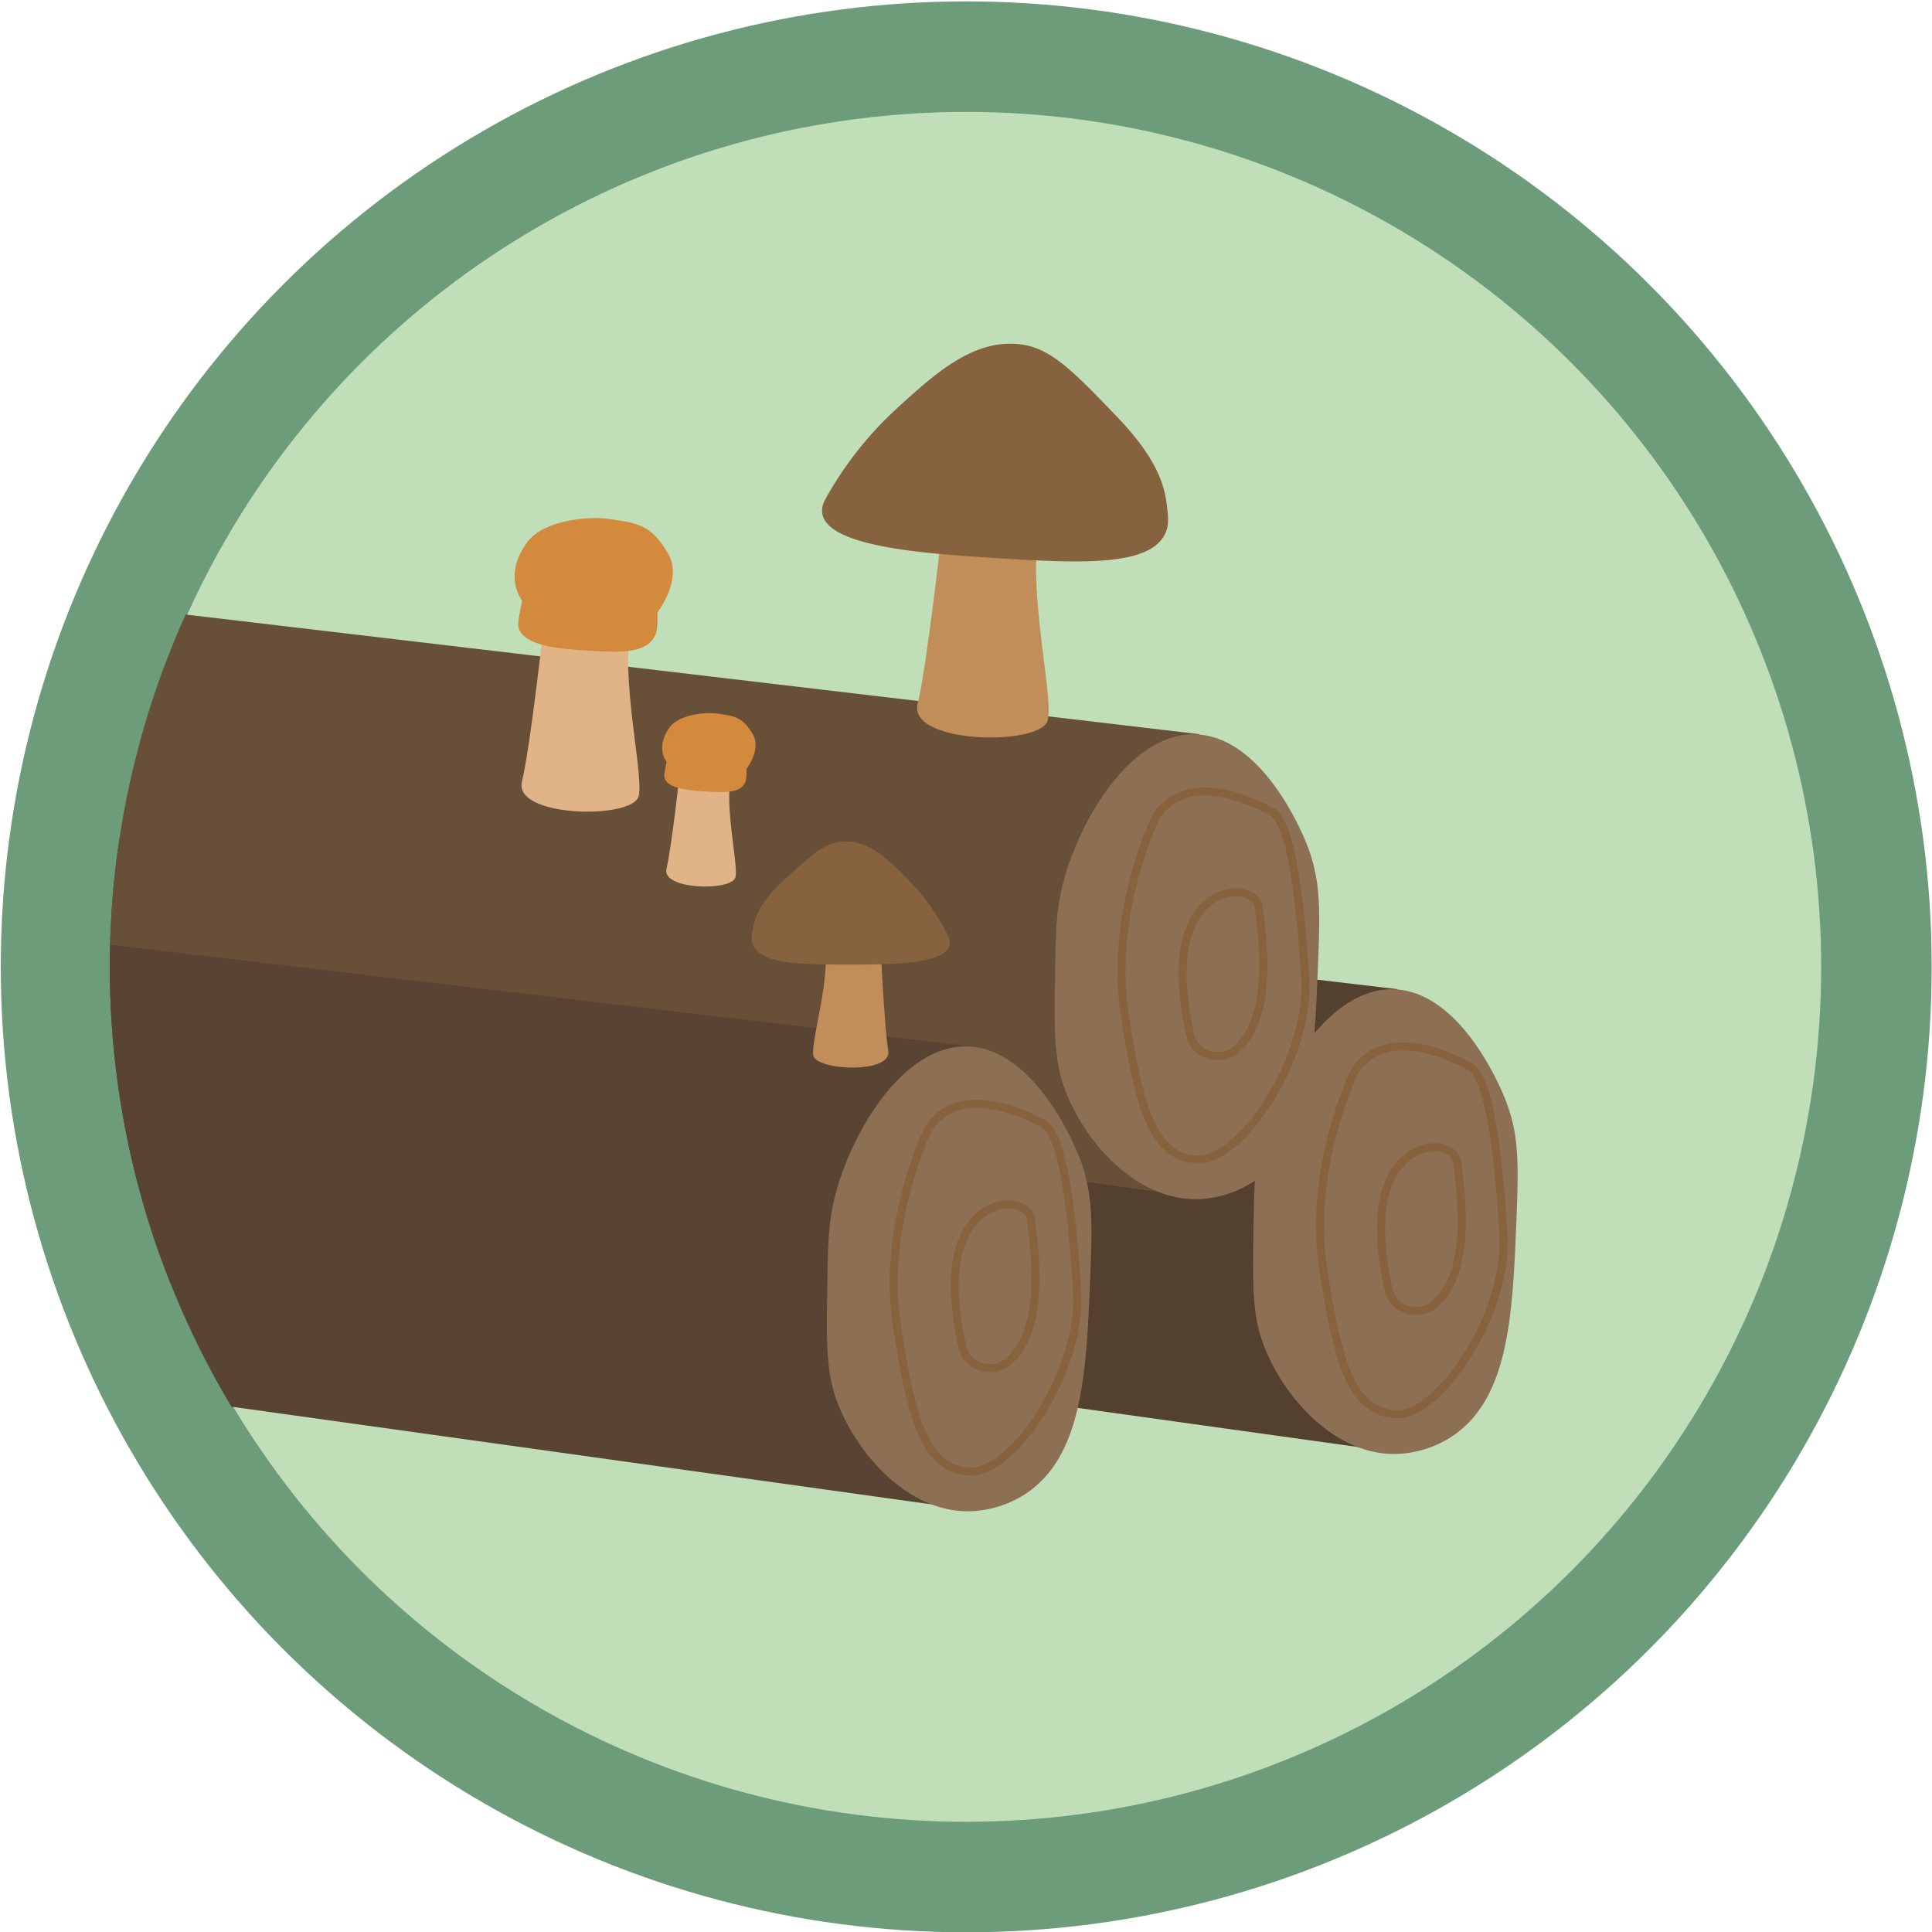 <svg xmlns="http://www.w3.org/2000/svg" xmlns:xlink="http://www.w3.org/1999/xlink" viewBox="0 0 500 500"><defs><style>.cls-1,.cls-7{fill:none;}.cls-2{fill:#6c9c79;}.cls-3{fill:#c0dfb9;}.cls-4{clip-path:url(#clip-path);}.cls-5{fill:#54402f;}.cls-6{fill:#8d6f54;}.cls-7{stroke:#86633e;stroke-miterlimit:10;stroke-width:2.09px;}.cls-8{fill:#684f38;}.cls-9{fill:#594434;}.cls-10{fill:#c18d59;}.cls-11{fill:#86633e;}.cls-12{fill:#e1b487;}.cls-13{fill:#d48a3c;}</style><clipPath id="clip-path"><circle class="cls-1" cx="250.06" cy="250.22" r="221.64"/></clipPath></defs><g id="Header_Bungsberg"><circle class="cls-2" cx="250.06" cy="250.22" r="249.86"/><circle class="cls-3" cx="250.06" cy="250.22" r="221.26"/><g class="cls-4"><path class="cls-5" d="M-522.77,151.55,361.69,256,356.9,375.25l-903.07-126s-27.53-27.53-16.52-60.57S-522.77,151.55-522.77,151.55Z"/><path class="cls-6" d="M392.44,316.16c-1,24-1.84,46-16.9,55.74a27.81,27.81,0,0,1-14.72,4.39c-16.06,0-29.21-15.51-34-28.76-2.74-7.56-2.63-15-2.4-29.95.14-9.23.23-15,1.6-21.17,3.62-16.37,17.38-41,34.81-40.37s27.75,26,28.7,28.38C393.25,293.83,393,301.4,392.44,316.16Z"/><path class="cls-7" d="M370.69,338c-3.87,2.88-10.13.69-11.18-3.74-1.64-7-3.41-18.08-.68-26.59,4.28-13.36,17.73-12.57,18.3-6.82C377.61,305.55,381.83,329.63,370.69,338Z"/><path class="cls-7" d="M350.39,277.59s-11.88,24.71-8,50.41,7.77,37.55,19,38,28.93-26.24,27.71-46.52-3.63-40.7-8.73-43.47S358.13,265,350.39,277.59Z"/><path class="cls-8" d="M-574.13,85.6,310.34,190l-4.8,119.29-903.07-126s-27.53-27.53-16.52-60.57S-574.13,85.6-574.13,85.6Z"/><path class="cls-6" d="M341.08,250.22c-1,24-1.84,46-16.9,55.73a27.87,27.87,0,0,1-14.71,4.4c-16.06,0-29.22-15.51-34-28.76-2.74-7.56-2.63-15-2.4-30,.14-9.23.23-15,1.6-21.17,3.62-16.36,17.38-41,34.82-40.37s27.74,26,28.69,28.39C341.89,227.89,341.67,235.46,341.08,250.22Z"/><path class="cls-7" d="M319.33,272c-3.87,2.89-10.13.69-11.18-3.73-1.64-7-3.41-18.08-.68-26.59,4.28-13.36,17.73-12.58,18.3-6.82C326.25,239.61,330.47,263.69,319.33,272Z"/><path class="cls-7" d="M299,211.65s-11.88,24.7-8,50.41,7.76,37.54,19,38S339,273.79,337.8,253.51s-3.63-40.7-8.72-43.48S306.78,199.09,299,211.65Z"/><path class="cls-9" d="M-633.08,166.39,251.38,270.81,246.59,390.1l-903.08-126S-684,236.59-673,203.56-633.08,166.39-633.08,166.39Z"/><path class="cls-6" d="M282.13,331c-1,24-1.84,45.95-16.9,55.73a27.81,27.81,0,0,1-14.72,4.39c-16.06,0-29.21-15.51-34-28.75-2.74-7.57-2.63-15-2.4-30,.14-9.23.23-15,1.6-21.17,3.62-16.36,17.38-41,34.81-40.37s27.75,26,28.7,28.39C282.94,308.67,282.72,316.25,282.13,331Z"/><path class="cls-7" d="M260.38,352.8c-3.87,2.89-10.14.69-11.18-3.73-1.64-7-3.41-18.08-.68-26.6,4.28-13.36,17.73-12.57,18.3-6.82C267.29,320.4,271.52,344.48,260.38,352.8Z"/><path class="cls-7" d="M240.08,292.43s-11.88,24.71-8,50.41,7.77,37.55,19,38,28.93-26.24,27.7-46.51-3.63-40.7-8.72-43.48S247.82,279.87,240.08,292.43Z"/><path class="cls-10" d="M244,135.12s-4,36.71-6.52,47.09,32.1,11,33.7,4.12-6.67-39.18-1.1-53.09S244,135.12,244,135.12Z"/><path class="cls-11" d="M213.29,129.77a92.65,92.65,0,0,1,18.92-24.17c9.74-8.87,19.55-17.8,31.53-16.53,8.06.86,13.72,6.71,25,18.42,10.14,10.5,12.49,17.4,13.16,22.69.45,3.55.71,5.63-.32,7.86-4,8.7-22.35,7.73-43.93,6.38-17.29-1.09-43.22-2.72-44.83-11.43A5.71,5.71,0,0,1,213.29,129.77Z"/><path class="cls-10" d="M227.88,244.8s1,21.13,2,27.16-18.74,5.13-19.41,1.15S215.73,251,213,242.79,227.88,244.8,227.88,244.8Z"/><path class="cls-11" d="M245.64,242.84a52.91,52.91,0,0,0-9.95-14.49c-5.25-5.42-10.54-10.88-17.43-10.58-4.64.2-8.09,3.34-15,9.64-6.18,5.64-7.77,9.49-8.34,12.49-.38,2-.61,3.2-.1,4.51,2,5.12,12.5,5.22,24.89,5.22,9.93,0,24.81,0,26-4.93A3.21,3.21,0,0,0,245.64,242.84Z"/></g></g><g id="Ebene_14" data-name="Ebene 14"><path class="cls-12" d="M140.92,160.07s-3.58,32.93-5.84,42.23,28.78,9.85,30.22,3.7-6-35.14-1-47.61S140.92,160.07,140.92,160.07Z"/><path class="cls-13" d="M135.14,155.44s-5.16-6.26,1.29-15.1c4.21-5.78,16-6.74,20.81-6.08,8.11,1.1,11.27,1.63,15.66,9,3.94,6.63-2.77,15.24-2.77,15.24a21.82,21.82,0,0,1-.25,5.08c-1.76,5.68-9.15,5.34-17.85,4.79-7-.44-17.42-1.1-17.94-6.7C134,160.88,135.14,155.44,135.14,155.44Z"/><path class="cls-12" d="M175.94,199.91s-2.12,19.45-3.46,24.94,17,5.82,17.85,2.18-3.54-20.74-.58-28.11S175.94,199.91,175.94,199.91Z"/><path class="cls-13" d="M172.52,197.18s-3-3.7.76-8.92c2.49-3.41,9.45-4,12.29-3.59,4.79.65,6.66,1,9.25,5.33,2.33,3.92-1.64,9-1.64,9a12.68,12.68,0,0,1-.15,3c-1,3.35-5.4,3.15-10.53,2.83-4.12-.26-10.29-.65-10.6-4C171.86,200.39,172.52,197.18,172.52,197.18Z"/></g></svg>